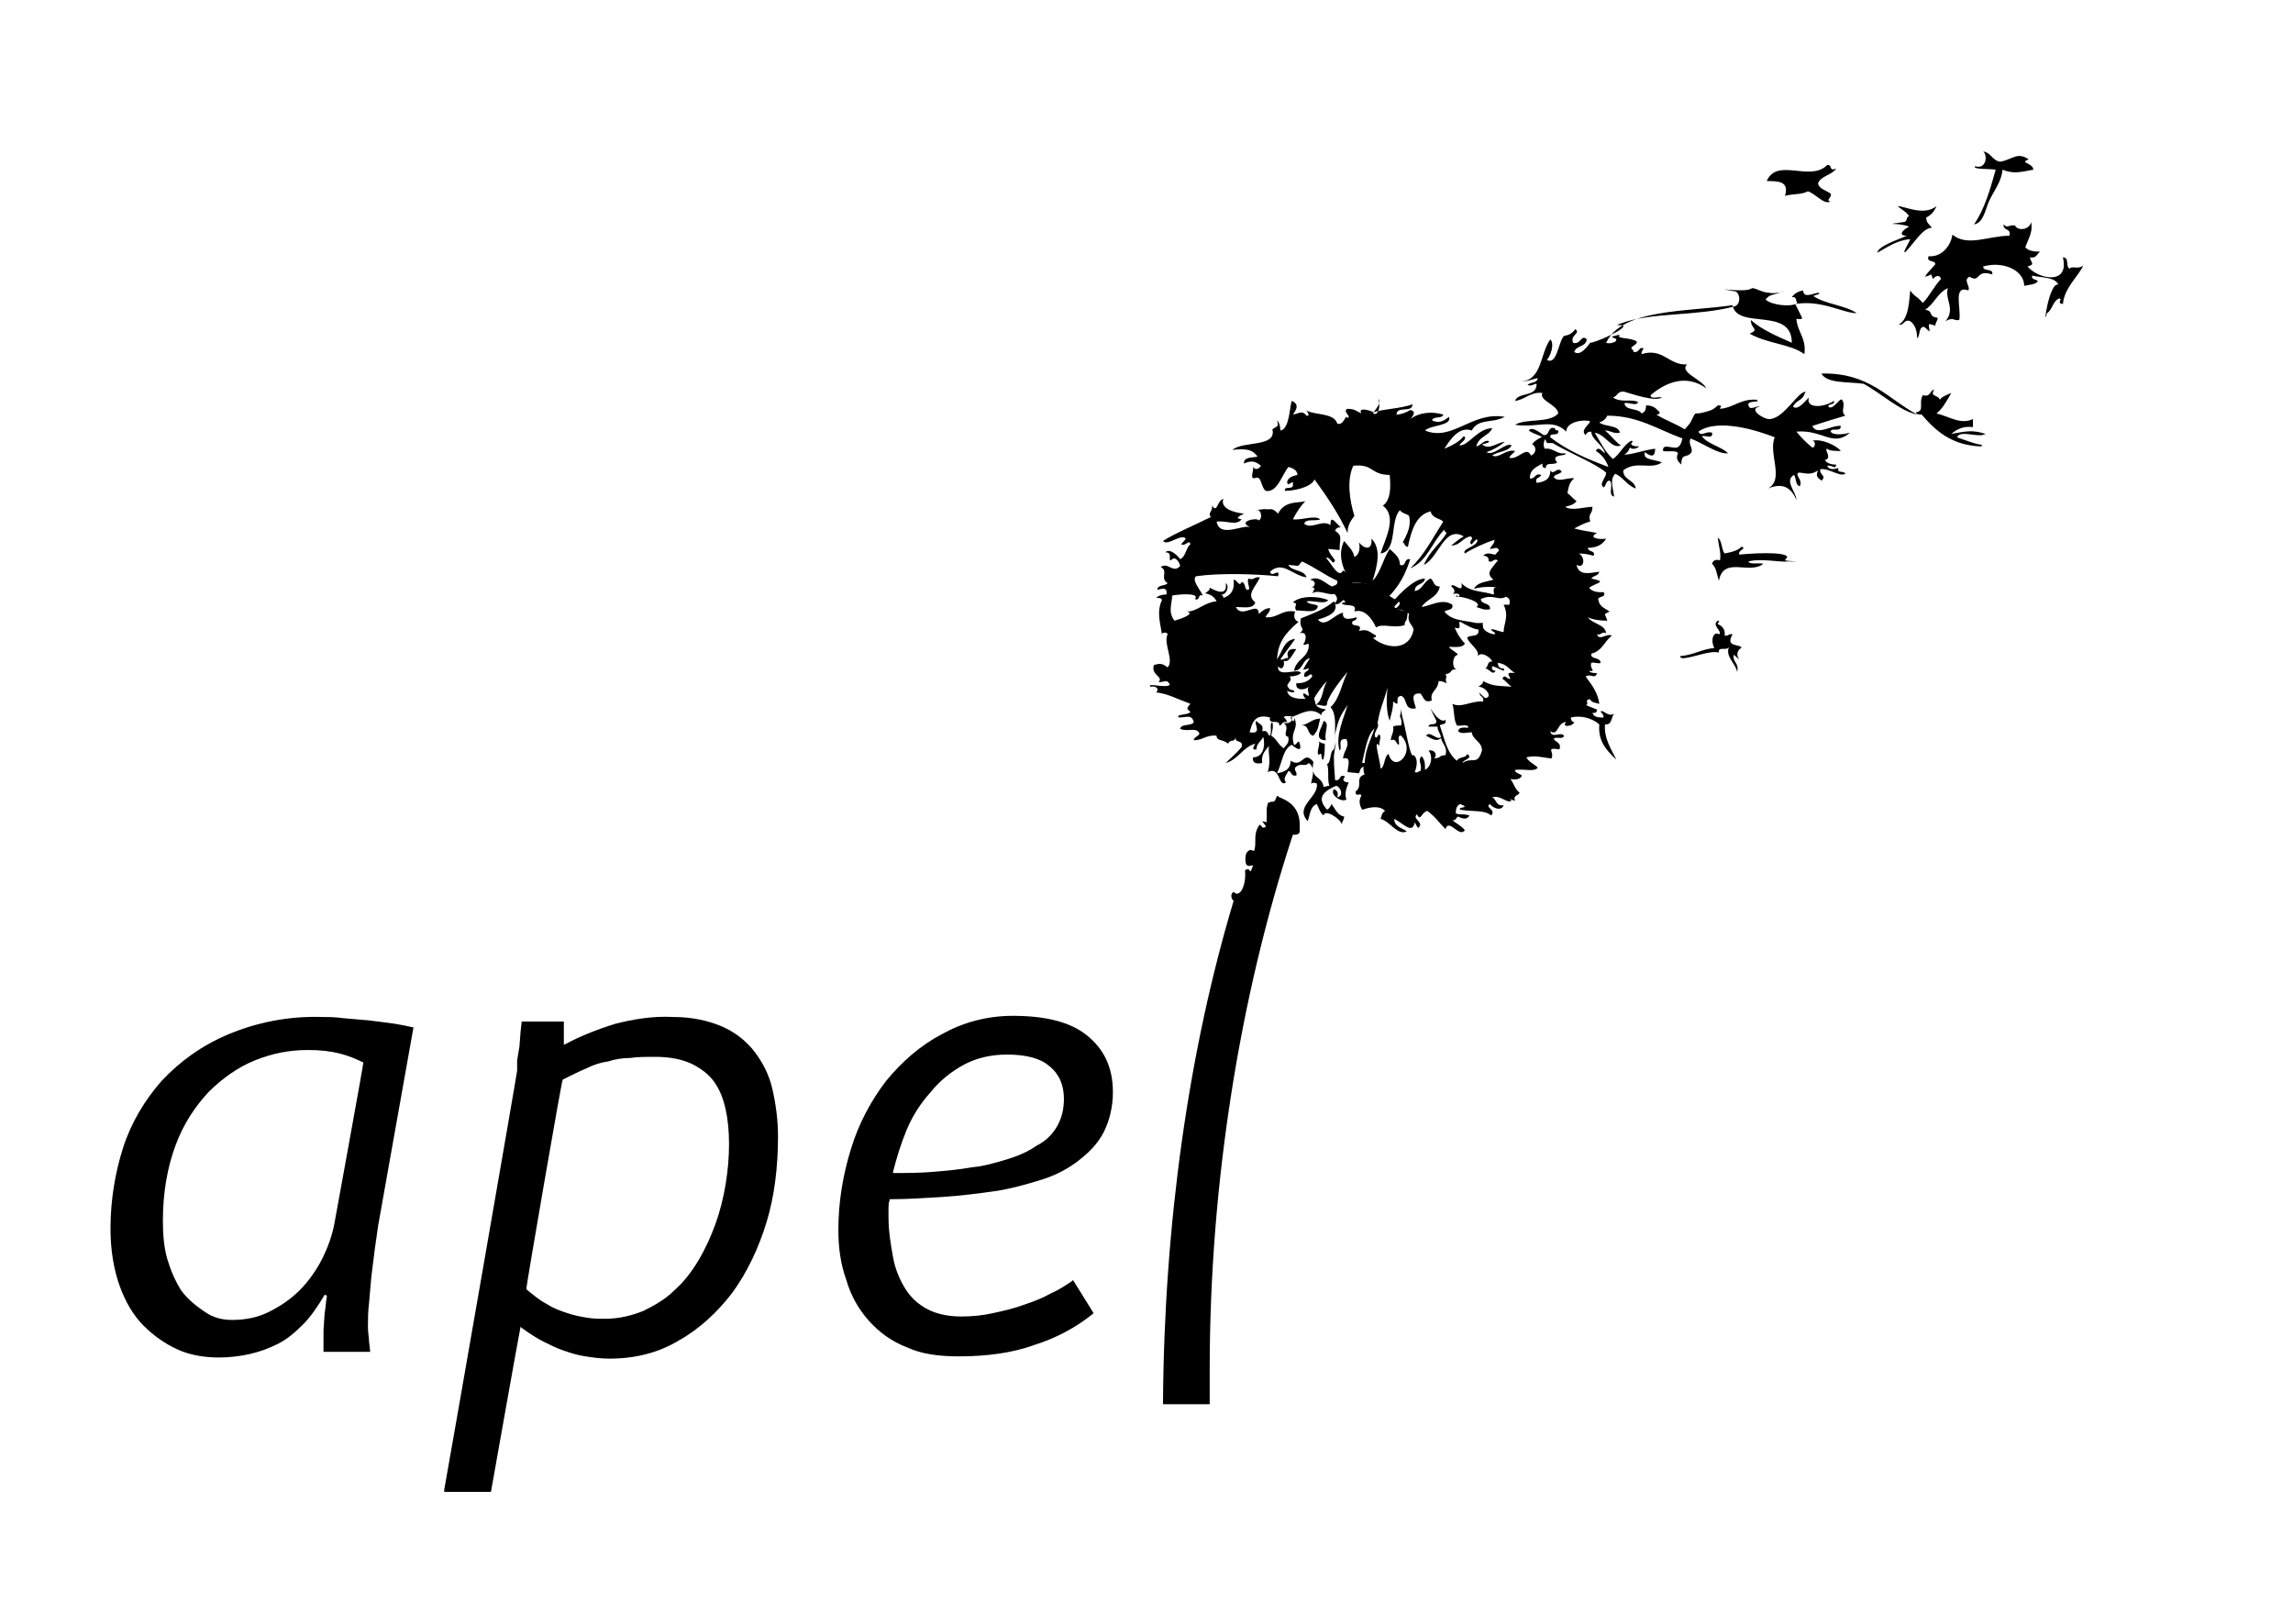 <?xml version="1.0" encoding="utf-8"?>
<!-- Generator: $$$/GeneralStr/196=Adobe Illustrator 27.6.0, SVG Export Plug-In . SVG Version: 6.00 Build 0)  -->
<svg version="1.1" id="Calque_2" xmlns="http://www.w3.org/2000/svg" xmlns:xlink="http://www.w3.org/1999/xlink" x="0px" y="0px"
	 viewBox="0 0 201.3 142.6" style="enable-background:new 0 0 201.3 142.6;" xml:space="preserve">
<style type="text/css">
	.st0{fill-rule:evenodd;clip-rule:evenodd;}
</style>
<g>
	<g>
		<path class="st0" d="M120.5,36.2c0.7,0.2-1.4-0.7-1,0.1c-0.4-0.2-0.6-0.4-1.2-0.4c-0.5,0.2,0.4,0.7,0,0.8
			c-0.2-0.4-0.3,0.7-0.9,0.5c-0.3-1-2-0.7-2.8-1.2c0.1,0,0.5,0.6,0.1,0.5c-0.4-0.5-0.6-0.2-1.2-0.1c0.3-0.4,0.6-0.9-0.1-1.2
			c-0.2,0.6-0.2,2.5-1,2.6c0-0.4-0.1-0.7-0.3-0.9c0.2,0.6,0,0.5-0.4,0.8c0.4,1.6-2.6,1-3.5,1.8c1.1-0.1,1.7-0.1,2.2,0.6
			c-0.5,0.1-1.2,0-1.2,0.6c0.7-0.3,1-0.2,1.5,0.2c-0.2,0.3-0.5,0.4-0.7,0.1c0.1,0.3-0.3,1,0.1,1c0.7-0.3,0.5,0.6,1,1.1
			c1,0.2,1.4-1.3,2-2.1c0.4,0.1,0.8,0.3,0.8,0.7c-0.4,0.1-0.8,0.2-0.9,0.6c0,0.6,0.6-0.3,0.5,0.2c0.1,0.6-0.8,0.1-0.7,0.6
			c0.8,0,2.3-0.3,2.6-1c1.1,1.5,2.1,3,2.9,4.7c0-0.7,0.3-1.1,0.6-1.5c-0.4-1.3-0.7-3.1-0.1-4.4c1.8-0.2,1.5,0.8,3.2,0.8
			c0.1,1.1,0.1,2.2-0.6,2.7c1.3,1,0.2,2.9-0.2,4.2c1.5-0.2,0.8-2.9,1.7-3.8c0.2,0.3,0.6,0.3,0.8,0.5c0.3,1.2-0.6,2.2-0.6,2.5
			c0.1-0.5,0.2,0.3,0.5,0.2c0.3-1.4,0.7-2.8,2-3.1c0.1,0.6,0.8,0.6,1.1,0.9c-0.9,1.4-1.7,3-2.9,4.1c1.5-0.6,1.9-2.3,3-3.4
			c0,0.2,0.1,0.2,0.2,0.3c-0.6,1-1.5,1.6-2,2.8c1.3-0.6,1.8-3.5,3.5-2.5c-0.4,0.2-0.7,0.5-1.1,0.8c0.8,0,1-0.7,1.7-0.8
			c0.4,0.2-0.3,0.5,0.1,0.7c0.1-0.1,0.5-0.7,0.5-0.3c-0.1,0.5-1.4,0.7-1.1,1.1c0.8-0.5,1.7-0.9,2.6-1.2c0,0.4-0.3,0.5-0.4,0.8
			c0.4,0,0.7-0.3,0.8,0.2c-0.2,0-0.2,0.3-0.4,0.3c-0.4-0.1-0.7-0.2-1,0.1c0.4,0,0.5,0.2,0.5,0.5c0.4,0.1,0.4-0.3,0.8-0.1
			c-0.6,0.8-1.1,1.1-0.4,1.7c-0.6,0.2-1.4,0.2-1.7,0.8c0.7-0.2,1.6-0.2,2.2-0.1c-0.8-0.2-0.3,0.6-0.5,0.6c-0.9-0.3-2.1-0.2-2.8-1
			c0.2,1.1-0.8-0.2-0.9,0.3c0.3,0.2,0.4,0.5,0.1,0.7c0.3-0.2,0.9,0,0.5,0.2c0-0.1-0.1-0.2-0.2,0c0.5-0.1,2.5,0.5,1.8,0.9
			c0.4,0.1,0.6,0.3,1.2,0.2c0.1-0.6-0.8-0.4-0.8-0.9c1.1-0.5,1.5,0.2,2.2-0.2c0.3,0.1,0.4,0.3,0.3,0.7c-0.2,0-0.3,0-0.5,0
			c0.5,1,0,1.7,0,2.4c-0.3,0-1.4-0.5-1-0.1c1,0.6-1.2,0.2-0.8-0.7c-0.5,0-0.9,0-1.2,0.3c0.4,0,0.8,0,0.8,0.4c0,0.6-0.8,0.3-1,0.6
			c0.2,0.6,1.2,1.1,0.9,1.7c0.2-0.6,1.2,0,1.3,0.4c-0.5-0.1-0.3,0.6-0.7,0.6c0.4-0.1,0.7,0.7,1,0.2c-0.2,0-0.4-0.1-0.3-0.4
			c0.3,0,1.3,0.7,1,0.2c-0.4,0-0.5-0.2-0.5-0.5c0.8,0.1,1,0.6,1.5,0.9c-0.8-0.1-0.6,0.1-0.4,0.5c-0.3,0.1-0.5-0.5-0.7,0
			c0.3,0.2,0.5,0.5,0.8,0.7c-1.1-0.1-1.6,0-2.5-0.5c0,0.3-0.2,0.3-0.4,0.5c0.6,0,1.3,0.9,0.6,1c-0.2-0.1-0.8-0.8-0.5-0.4
			c0,0.3,0.4,0.2,0.3,0.7c-1-0.1-1.9,0.6-2.7,0.2c0.2,0.6,0.1,1.4,0.4,1.9c0.3,0.1,1-0.2,1,0.2c-0.4,0-0.8-0.1-0.9,0.3
			c0.3,0.3,0.8,0.1,1.2,0.1c0.1,0.7,0.9,0.8,0.9,1.6c-0.4,1.4-0.9,0.5-1.7,1.1c0-0.3,1-0.4,0.4-0.8c-0.1,0.4-0.7,0.2-0.9,0.6
			c-0.9-0.7-1.1-2-1.5-3.1c0.2-0.2,0.6,0,0.5-0.5c-0.7,0.6-2.1-2.6-0.8,0.1c0,0.5-0.6,0.1-0.7,0.5c0.3,0,0.6,0,0.8,0
			c0,0.4,0.2,0.5,0.3,0.9c-0.3,0.4-1-0.6-1.3-0.1c0.4,0.2,0.9,0.6,1.3,0.2c0.1,0.5,0.6,0.8,0.4,1.5c-0.8,0.1-0.2,0.2-1,0.3
			c0.3-0.3,0.1-0.8-0.5-0.7c0.4,0.4,0.3,1.4-0.3,1.7c0-0.5,0-0.9-0.3-1.2c-0.4,0.4,0.1,0.7-0.1,1.3c-0.2,0-0.2,0.2-0.5,0.1
			c0.2-0.5,0.3-1.2-0.1-1.5c-0.3,0.4-0.7-2.4-1-3.4c-0.2-0.8,0.1-1.3-0.2,0c0.1,0.2,0.2,0.5,0.1,0.8c-0.3,0-0.5,0-0.7,0.1
			c0.1,0.5-0.2,0.8-0.2,1.2c0.5-0.2,0.4,0.3,0.7,0.4c0.1-0.2-0.2-0.9,0.2-0.8c1.4,1.4-0.6,3.4-1.1,1.6c-0.4,0.2-0.3,1.1-0.7,1.3
			c0-0.6-0.7-2.8-0.1-2c-0.1-0.3,0.3-1-0.1-1c0,0.2-0.3,0.4-0.3,0.1c-0.1-0.4,0.6-0.9,0.1-1.2c-0.2,1.2-0.9,2-1,3.6
			c-0.4,0-0.8-0.1-0.9,0.3c0.5,0.2,0.3,0.4,0.8,0c0,0.3,0,0.5,0.1,0.7c-0.9,0.3-0.1,1-0.8,1.5c0,0.6,0.5,0,0.5,0.4
			c-0.2,0.3-0.2,0.8,0.1,1.2c0.3-0.1,1.4-0.5,2,0.1c-0.2,0.1-0.3,0.3-0.4,0.7c0.8,0.2,1.5,1.5,2.3,1.1c-0.4-0.3-1.1-0.4-1.1-1.1
			c0.8,0.4,1.6,1.4,1.8,0.3c0.1,0.2,0.2,0.4,0.3,0.5c0.6-0.5-0.6-0.8-0.1-1.2c0.3,0.7,0.4-0.2,0.9-0.3c0.8,0.6,0.9,0.9,1.6,1.6
			c0.3-1,1.2,0.8,1.7,0.1c-0.3-0.4-0.8-0.6-1.1-0.9c0.3,0.1,0.3-0.2,0.5-0.3c0.4,0.2,0.8,0.3,1-0.1c-0.7-0.2-0.9,0-1.2-0.2
			c0-0.4,0.1-0.7,0.4-0.8c1,0.4-0.3,0.2,0,0.5c1.3,0.2,2.1,0,2.7,0.5c0.5-0.5-0.6-0.7-0.1-1c0.2,0.3,1,0.7,1.2,0.1
			c-0.7,0.1-0.6-0.5-1-0.7c0.8-0.2,1.3,0.6,1.7,0.3c-0.4-0.3,0.1,0,0.3,0c-0.2-0.5,0.3-0.4,0.4-0.7c-0.4-0.3-0.5-0.8-0.8-1.2
			c0.5,0.1,0.9,0,1-0.3c-0.2-0.2-0.6-0.2-0.6-0.5c0.9-0.1,1.7,0.2,2-0.2c-0.3-0.3-0.8-0.5-1-0.9c0.8-0.2,1.3,0,2.2,0.1
			c0.3-0.6-0.6-1,0.7-0.8c0.2-0.6-0.3-0.6-0.5-0.9c0.1-0.3,0.8,0.1,0.9-0.3c-0.3-0.4-1.1,0.3-1.2-0.4c0.7,0.5,0.6-0.8,1.4-0.8
			c-0.5,0.5,0.6,0.4,0.7,0c-0.2,0-0.3-0.2-0.3-0.4c0.8-0.2,1.8,0,2.5,0.6c-0.1,1.3,0.4,2.1,1.5,3.1c-0.5-1-1.1-1.9-1-3.1
			c0.7,0.1,0.5-0.8,0.9-1c-0.6,0.5-1.1-0.4-1.3-0.1c0.1,0,0.5,0.6,0.1,0.5c-0.4,0-0.7-0.1-0.8-0.4c0.2,0,0.4,0,0.4-0.3
			c-0.5-0.2-0.8-0.3-1-0.4c0.4,0-0.2-0.5,0.4-0.5c0.1,0.3,0.5,0.3,0.8,0.4c-0.1-0.9-0.6-1.6-1.2-2.4c0.5-0.3,0.8,0.3,1-0.3
			c-0.2,0-0.6,0-0.7-0.2c0.7,0.1,0-0.2,0.2-0.7c0.2-0.1,0.9,0.2,0.8-0.1c-0.1-0.4-0.9-0.2-0.8-0.7c1-0.3,1-0.9,1.8-1.6
			c-0.5-0.2-1.1,0.5-1.3-0.1c0.4,0.1,0.4-0.3,0.8-0.1c-0.1-0.8-1.2-0.8-1.6-1.4c0.4,0.2,1,0.3,1.7,0.3c-0.2-0.7-0.4-0.5,0.2-0.8
			c-0.4-0.3-0.9-0.4-1-1.1c0.1-0.3,0.7-0.1,0.5-0.6c-0.5,0-1,0-1.3-0.4c0.8-0.5,1.6-0.5,0.2-0.8c0.2-0.3,0.6-0.2,0.7-0.6
			c-0.8,0.1-1.8,0.4-2-0.6c0.7,0.4,0.8-0.7,0.2-1c0.6,0,0.9,0.1,1.3,0.2c0.2-0.5-0.5-0.3-0.5-0.7c0.8,0,1.3-0.3,1.6-0.8
			c-0.7,0.1-1.6-0.1-0.8-0.5c-1-0.2-1.3-0.2-2-0.4c0.4-0.2,0.9-0.5,1.4-0.6c-0.2-0.8,0.2-0.6,0.2-1.3c-0.7,0-1.8,0.4-2.4,0
			c0.4-0.1,0.8-0.2,1-0.5c-0.3-0.2-0.5-0.5-0.8-0.7c0.1-0.4,0.1-0.9,0.6-1.3c-0.6-0.1-1.4,0.4-1.8-0.1c0.1-0.3,0.5-0.2,0.7-0.5
			c-0.4-0.5-0.7,0.4-1-0.1c0,0.8-0.5,1-1.2,1.1c-0.2-0.5,0.3-0.4,0.4-0.7c-0.6-0.2-0.5,0.4-1,0.3c0-0.8,0.6-1,1.1-1.3
			c0,0.2,0,0.4,0.3,0.4c0-0.6,0.7-0.2,1-0.5c-0.7-0.8,1-0.5,0.7-0.8c-0.8,0.1-1-0.5-1.8-0.4c-0.2-0.5,0-0.6,0.1-1.2
			c-0.4,0.2-0.9,0.4-1.2,0.8c0.4,0.2,0.4,0.8-0.1,1c-0.4-0.9-1.1,0.4-1.9,0.2c0.1-0.3,0.4-0.4,0.5-0.6c-0.8-0.2-1.4,0.7-2,0.4
			c0.5-0.4,1.4-0.3,1.7-0.9c-0.5-0.3-1.6,1-2.2,0.6c0.6-0.2,1.1-0.5,1.6-0.9c-0.6,0-1.4,0.8-2,0.2c0.2,0,0.9-0.2,0.5-0.3
			c-0.4,0-0.6,0.4-1,0.5c0.2-0.9,1.1-0.9,1.4-1.6c-1.3,0-2.1,1.6-2.9,1.5c0.1-0.2,0.8-0.6,0.4-0.8c-0.4,0.5-1,0.8-1.7,1.1
			c0.5-0.8,1.3-2,2.4-1.6c0.6-1.1,1.8-0.6,2.9-1.2c-2.9-0.5-4.6,2.2-7,1.2c0.5-0.5,2.4-0.4,2.1-1.2c-0.5,0.4-0.9,0.6-1.5,0.3
			c0.2-0.4,0.9-0.1,1-0.5c-1-0.3-2.1-0.2-2.9,0.4c0.2-0.2,0.6-0.7,0-0.8c-0.3,0.2-0.8,0.4-1.2,0.4c0-0.8,1.4-0.1,1.4-0.9
			c-1.1,0.4-2.6,0.4-3.4,0.7c0.3-0.5,0.7-0.8,0.4-1.2C121.3,35.9,120.8,36.7,120.5,36.2z"/>
		<path class="st0" d="M163,27.5c-1-0.7-2.8-0.8-3.8-1.5c0.1-0.1,0.8-0.2,0.4-0.3c-0.5,0.1-1.3,0.5-1.3-0.2c-0.5,0.1-0.8,0.3-1,0.6
			c0.5-0.1,0.3,0.4,0.5,0.5c-0.5,0.4-2.3,0.2-2.8-0.3c0.3-0.4,0.6-0.4,0.9-0.5c0.1,0,0.3-0.1,0.4-0.1c-0.3,0-0.7,0.1-1,0
			c-0.6,0-1.1-0.4-1.5-0.4c-0.5,0.5-4.2-0.2-1.4,0.3c0.4,0.3,0.4,1.1-0.1,1.3c-3.4,0.9-7.4,0.5-10,1.5c-0.9,0.3,0.4,0,0.2,0.3
			c-0.2,0.4-2.5,1.4-2.9,1.4c-0.3,0.4-0.9,1.2-1.4,0.8c0.2-0.6,1-0.4,1.1-1.1c-0.5-0.5-0.5,0.5-1.2,0.3c-0.3-0.7,0.7-0.8,0.2-1.2
			c-0.4,0.5-0.6,0.5-1,0.6c-0.5,0.5-0.6,2.6-1.5,2.1c0.3-0.3,0.7-1.4,0.3-1.8c-0.9,1.2-0.7,3.6-2.6,3.7c0.6,0,1-0.2,1.5-0.3
			c-0.1,0.5-0.6,0.3-0.9,0.6c0.4,0.2,0.8-0.3,0.8,0c-0.1,1.1-1.6,0.6-1.9,1.4c0.9-0.1,1.3-0.8,2.4-0.7c-0.3,0.7,1.3,1,1.4,1.8
			c-0.8,0.9-2.8,0.4-3.8,1c2,0.3,3.3-0.6,4.5,0.6c0-0.9,1.6-1.1,2.1-0.9c-0.1,0.3-0.9,0.8-0.4,1.2c0.1-0.2,0.2-0.3,0.5-0.3
			c0,0.7,1,1.1,1.2,1.9c-0.2-0.1-0.6-0.7-0.8-0.2c0.5,0.3,0.9,0.8,1.1,1.4c-1.9-0.7-3.7-1.5-5.1-2.6c-0.1-0.5,0.8,0,0.7-0.6
			c-0.1,0-0.3,0-0.3-0.2c-0.7-0.2-0.4,0.7-1,0.6c-0.3-0.2-1-0.8-1.3-0.4c0.5,0.4,1.4,0.4,1.6,1.1l0.5,0c1.5,0.9,3.8,1.8,4.7,2.6
			c0,0.5-0.7,1-0.2,1.3c0.2-0.2,0.2-0.6,0.5-0.6c0.4,0.3-0.2,1.3,0.4,1.4c-0.1-0.8-0.4-1.5,0.1-2c0.7,0.3,1,1,1.8,1.3
			c-0.1-0.8-1.1-0.7-1.1-1.6c1.2-0.9,2.4,0,3.4-0.7c-0.8-0.3-1.7-0.2-1.5-0.9c0.4,0.3,0.9,0.6,0.9-0.3c-0.9,0.1-2.3,0.6-2.7,0.5
			c0.4-0.2,0.4-0.5,0.5-0.6c0.2,0.2,0.6,0.1,0.8-0.1c-0.2,0-0.6,0-0.7-0.2c0-0.2,0.3-0.2,0-0.3c-0.7,0.4-1,1.2-1.6,1.6
			c-0.7-0.6-1.1-1.5-1.6-2.3c0.9,0.1,1.5,1.5,2.3,1.1c-0.4-0.2-0.7-0.7-1.4-1.3c0.5,0,0.7,0.3,1.3,0.2c-0.1-0.7-1.3-0.5-1.8-0.9
			c0.5-0.2,0.6-0.4,0.7-0.6c2.7,0,4.4,1.2,6.6,2c-0.1,0.4-0.2,0.7-0.5,0.8c-0.4,0.1-1.3-0.4-1.2,0.3c0.4,0.1,1.2-0.1,1.3,0.2
			c-0.2,0.5,0,0.7,0.3,1c0-1.1,0.5-0.5,0.9-1.1c0.1-0.5-0.3-0.6-0.1-1.2c1.1,0.4,2.4,1.4,3.3,1.3c-0.6-0.6-1.8-0.8-2.3-1.5
			c0.3-0.1,1,0.3,0.9-0.3c-0.5-0.2-1,0.4-1.2-0.1c1.7-1.2,5.2-0.1,6.7,0.5c-0.6,1.4,0.9,3.7-0.6,4.5c1.2-0.5,2-0.2,2.5,1
			c0-0.7-1.1-1.7-0.2-2.2c0.2,0.3,0.1,0.9,0.5,1c0.3-0.6-0.5-1-0.1-1.2c0.5,0,1,0.3,1.7-0.2c-0.2,0.5-0.1,0.6,0.3,0.9
			c0.5-0.4-0.2-0.5-0.1-1c0.8-0.1,1.7,0.7,2.2,0.4c-0.1-0.3-0.8,0-0.6-0.5c-0.4,0.1-0.8,0.2-1-0.2c0.5-0.1,0.7,0.4,0.8-0.1
			c-0.4,0-0.8-0.1-1-0.4c0.7-0.2-0.1-0.9,0.2-1c0.2,0.2,0.7,0.2,1.2,0.2c-0.4-0.5-1.7-1.1-2.5-0.9c0.3,0,0.3,0.6,0,0.6
			c-0.5-0.4-1-0.9-1.4-1.4c2.3-0.2,3.2,1.4,4.7,0.1c-0.4,0.1-1.4,0.3-1.7-0.1c0.1-0.4,0.9,0.1,0.9-0.5c-0.8-0.1-2.1,0.9-2.5,0
			c0.9-0.3,1.9-0.6,2.9-0.9c-0.5-0.4,0.1-0.9-0.3-1.4c-0.2-0.2-0.8,1-1.2,0.6c0-0.3,0.6-0.1,0.5-0.5c-0.9,0.6-2.5,0.7-2.2-0.3
			c-0.3,0.3-1,1.2-1.4,0.8c0.4-0.7,0.8-0.4,1.1-1.3c-0.7,0-1.9,2.4-3.2,2.4c-0.5,0-1.9-0.9-0.8-1.1c-0.3-0.1-0.9,0.4-1-0.1
			c-0.2-0.5,1.2-0.2,0.7-0.5c-1.4-0.1-2,0.7-3.2,0.8c0-0.2,0.3-0.3-0.2-0.3c-0.5,0.5-0.9,0.5-1.2,0.6c-1,0.3-0.6-0.3-1.2,0.9
			c0.1-0.1-0.4,0.5-0.5,0.6c-0.8-0.5-1.7-0.8-2.5-1.3c0.1,0,0.3,0,0.3-0.2c-0.3-0.3-0.5-0.6-1.2-0.6c0,0.4-0.1,0.6-0.4,0.7
			c-0.3-0.5-1.4-0.2-1.5-0.9c0.4-0.1,1.1,0.3,1.2-0.1c-0.6-0.3-1.5,0.1-2.2-0.4c0.4-0.1,0.4-0.6,1-0.5c0.7,0.2,2.7,0.9,3.3,0.5
			c-0.3-0.1-1,0.2-1-0.2c1.3-1.1,3.1-1.9,4.9-0.6c-0.4-0.8-2.4-1.4-1.7-2.1c-1.6,0.1-2.1-1.5-4-0.9c0-0.2,0.1-0.4,0.2-0.5
			c-0.5-0.2-0.3,0.4-0.9,0.3c0-0.2-0.1-0.2-0.2-0.3c0.1-0.3,0.5-0.3,0.5-0.6c-0.5-0.4-1.9-0.2-1.5-0.6c-0.2,0-0.4,0.1-0.5,0.1
			c-0.6,0.2,0.5,0.1,0.1,0.5c-0.2,0.1-0.5,0.2-0.8,0.1c1.4-3,7-2.7,11.1-3.3c0.4,2.2,5.2,0.1,5.2,3.3c-1.1-0.5-2.6-1.1-3.6-2
			c0,0.8,0.8,0.8-0.1,1.2c1.6,0.9,3.6,0.9,4.8,1.8c0.2-1.4-0.6-1.9-0.7-3.1c0.2,0,0.5,0.1,0.5-0.1c-0.2-0.4-0.4-0.8-0.6-1.2
			C159.9,26.3,161.8,27.5,163,27.5z M167.3,22.1c0.7-0.7,1.5-2.1,2.3-2.1c-0.2-0.3-0.5-0.4-0.5-0.9c0.4-0.2,0.7-0.5,0.9-1
			c-1.1,0.9-2.8,0-3.4,0c0.3,0.3,0.8,0.5,1,0.9c-0.3,0-0.1,0.5-0.5,0.5c-2,0.3-0.5,0,0.5,0.4c-0.6,0.3-1,0.8-0.2,0.8
			c-0.9,0.4-2.5,0.9-2.6,1.5c0.9-0.5,1.7-1.1,2.9-1.2C167.6,21.3,166.9,22.4,167.3,22.1z M156.1,25.7
			C156.7,25.6,157,25.5,156.1,25.7L156.1,25.7z M123.6,53.7c-0.4-0.1-0.9-0.1-1.2-0.4c0.1-0.2,0.3-0.3,0.4-0.5
			c-1.5-0.7-2-1.8-4.1-1.6c-0.3-0.3-0.3-0.9-0.8-1.1c-0.4,0.8-1.1-0.8-1.5-1.1c0.4-0.2,0.6,0.8,0.8,0.2c-0.2-0.3-0.5-0.6-0.6-1
			l1,0.1c0-1.1,0.3-1.2-0.4-1.7c0.1-0.2,0.2-0.3,0.5-0.3l-0.5-0.5c-0.3-0.3-0.4-0.2-0.4,0.3c-0.8-0.5-1.6,0.4-2.3-0.1
			c0.1-0.5,1-0.2,1.4-0.4c-0.5-0.4-1.6,0.1-2.4,0c0.3-0.6,0.7-1.2,1.1-1.6c-0.5,0.2-1.8-0.1-2.4,1.1c-0.6-0.6-0.6-0.3-1.2-0.4
			l-0.8,0.1c0.5-0.2,0.7,0.7,0.3,0.9c-0.1-0.3-2,0.1-0.7,0.6c-0.7-0.3-2.7,1-3-0.5c1-0.1,1.7,0.4,2.2-0.2c-0.8-0.1,0.1-0.4,0.2-0.5
			c-1-0.1-2.1-0.5-1.8-1.3c-0.6,0.2-0.5,1.3-1,0.6c0.1,0.5-0.4,0.6-0.1,1c-1.4,0.7-3.3,1.5-4.2,2.1c0.4,0.5,1.6-0.7,2-0.2
			c-0.1,0.2-0.3,0.3-0.4,0.5c0.4,0.2,0.7-0.5,0.8,0c-0.4,0.3-0.4,1.1-0.9,1.3c-0.2-0.3-0.9-1-1.3-0.6c0.7,0,0.2,0.7,0.5,0.7
			c0.4-0.5,0.8,0.3,0.8,0.5c-0.6,0.7-1.1-0.4-1.7,0.1c0.7,0.3-0.1,1,0.6,1.4c-0.2,0.3-0.9,0.1-0.9,0.6c0.4-0.1,0.9-0.3,0.8,0.4
			c-0.4,0-0.7,0.1-0.9,0.3c0.2,0,0.5,0,0.5,0.2c-0.5,1.1-0.1,2.1,0,3c0-0.2,0.5-0.2,0.5,0c-0.4,0.8,0.6,2.3,0,2.9
			c-0.4-0.3-0.6-0.4-1.2-0.2c-0.3,0.9,0.9,1,0.4,1.5c0.6,0,0.7-0.3,1,0.2c-0.2,0.4-2.1-0.2-1.7,0.2c0.5-0.1,0.8,0.2,0.5,0.5
			c1,0.1,1.9,0.6,3,1c-0.3,0.4-0.4,0.4,0,0.7c-0.1,0.3-1.4,0.2-1,0.5c0.7,0,1.1-0.3,1.3,0.4c-0.2,0.4-1.1,0.1-1.2,0.6
			c0.7,0.3,1.4-0.2,1.7,0.4c-0.1,0.3-0.5,0.3-0.5,0.6c0.8,0,1.1-0.5,2-0.4c0,0.5,0.6,0.3,1,0.7c0.3-0.5,0.5,0,0.7-0.6
			c-0.2,0.6,0.7,0.2,0.5,0.9c-0.6,0.7-0.8,0.8-1.4,1.4c1.1-0.3,1.5-1.4,2.6-1.7c-0.1,0.2-0.4,0.6,0.1,0.5c0-0.5,0.4-0.7,0.6-1.1
			c0.2,0.8,0,1.8-0.9,1.8c-0.1,0.5,0.3,0.6,0.8,0.5c-0.1-0.8,0.3-1.1,0.6-1.5c-0.1,0.7,0.2,1.2-0.1,2.3c1.1-0.6,0.9,1.4,1.6,0.9
			c-0.3-0.3,0-0.6,0.2-1c0.3,0,0.2,0.5,0.7,0.4c0.1-0.3-0.2-0.4-0.1-0.7c0.5-0.5,0.8,0,1.2-0.4c0.7,0.5,0.2,1.4,0.2,1.9
			c0-0.2,0.3-0.2,0.5-0.1c0.2,1.2-2,2-0.8,3.3c0.2-0.5,0.2-1.3,0.8-1.5c0.2,0.4,0.3,0.8,0.6,1c0.1-0.6,1.5,0.3,1.6,0.8
			c0-0.3,0.2-0.4,0.2-0.7c-0.6-0.1-0.8-0.7-1.1-1.1c-0.1,0.2-0.2,0.4-0.4,0.5c-0.8-0.9-0.6-1.5,0.8-2.1c0.4,0.1,0.7,0.9,0.1,1
			c0.1-0.4,0-0.6-0.3-0.7c-0.4,0.5,0.7,1.2,1.1,0.9c-0.2-0.5,0-1,0.2-1.5c-0.5,0-0.6-0.3-0.3-0.5c-0.6-0.3-0.3,0.4-0.9,0.3
			c0-0.3-0.1-1.1-0.1-2c0-0.5,0.4-2.2,0-0.7c-0.4,0.2-0.2,1.1-0.6,1.3c0.2,0.5,0,1.3,0.2,1.9c-0.2,0-0.4,0.1-0.5,0.1
			c-0.2-1.1-1.2-0.6-0.9-2.2c-0.9-1.1-0.9,0.6-2-0.1c0,0.8-0.6,1-1.2,1.1c0.5-1,0.5-2.1,1.3-2.5c0,0,1,0.9,0.7-0.1
			c-0.1-0.5-0.3,0.2-0.5,0.1c-0.4-1.2,0.5-1.4,0-2.4c0.1,0.6-0.3,0.2-0.3,0c0.9-0.3,1.8-1,2.7-0.2c0-0.3,0.2-0.3,0.4-0.5
			c-1.2-0.2-0.8-0.6-1.1-1.1c-0.3,0.2-2.3,0.4-2.3-0.6c0,0.2,1,0.3,0.5,0c-0.3,0-0.4-0.2-0.5-0.4c0.1-0.3,0.5-0.5,0.2-0.8
			c0.4,0,0.8-0.1,1-0.3c-0.2-0.5-2.1,0.5-2-0.6c0.3,0.4,0.6,0.1,0.5-0.5c0.4,0.3,0.8-0.6,1.1-1c-0.7-0.1-0.9,0.3-0.7,0.8
			c-0.3-0.1-0.4,0.2-0.7,0.1c0.4-0.6,0.9-1.2,1.3-1.8c-1,0.1-1.1,1.1-1.6,1.8c0.1-1.4,0.6-2.2,1.9-3.3c-0.3-0.1-0.5-0.4-0.3-0.9
			c-1.2-0.2-1.5,0.6-2.6,0.5c0.1-0.3,0.4-0.4,0.4-0.8c-0.5,0-0.7,0.3-1,0.5c0-1.2-1.5,0.5-2-0.6c0.7,0,1.5,0.2,1.7-0.4
			c-0.9-0.7,0.1-1.4,0.4-2.2c-0.5-0.1-0.5,0.3-1,0.1c-0.2,0.4,0.3,1-0.1,1c-0.3-0.1-0.1-0.6-0.5-0.7c-0.2,0.5-0.4-0.2-0.7-0.2
			c0.1,1-0.3,1.4-0.9,1.6c0-0.2-0.1-0.2-0.2-0.3c0.4,0.1,0.8-0.7,0.4-1c0.2,1.2-0.9,0.7-1.4,0.4c0,0.3-0.2,0.3-0.4,0.5
			c0.5,0.1,0.8,0.3,1,0.7c-1.1,0.1-1.7,0.9-2.6,0.9c0.8,0.2-0.7,0.7-1.1,0.8c-0.6-0.8-0.2-1.5-0.2-2.2c0.4-0.1,2.5-0.3,2,0.3
			c0.5,0.2,0.2-0.5,0.7-0.3c-0.3-0.6-1-1.4-0.6-1.7c2.1-0.3,5.2-0.2,7.2,0c0.2-0.8-0.6,0.2-0.7-0.4c1.1-1,1.9,0.3,3.2,0.5
			c-0.2-0.7-1.3-0.5-1.6-1.1c1.2,0.1,0.7,0.2,1.2-0.3c1.1,0.5,2,1.2,3.1,1.7c0.1,0.6-0.7,0.3-0.7,0.8c0.5,0.3,1,0.8,0.4,1.2
			c0.6,0.3,0.8-0.7,1-0.1c-0.1,0-0.3,0-0.3,0.1c0.3,0.3,1.4-0.1,1.1,0.7c0.9-0.3,1.6,0.7,1.9,1.4c0.6-0.4,1.4,0.1,2.5-0.2
			c0-0.2,0.1-0.4,0.2-0.5C123.4,55,123.5,54.4,123.6,53.7z M111.5,63c-0.2,0.7,0.9,0.1,0.8,0.7c0.3,0,0.2-0.4,0.7-0.3
			c-0.1-0.2-0.1-0.3-0.3-0.4c0.1-0.2,0.4-0.1,0.7-0.1c0.1,0.6-0.3,0.6-0.7,0.6c0.6,0.4-0.2,1.1,0.4,1.2c0.1,0.6-0.2,0.7-0.4,1
			c-0.5-0.3-0.6-0.8-1.1-1.1c0.1-0.5,0.2-0.7,0.1-1.2c-0.3,0.2,0,0.7-0.2,1.2c-0.3-0.1-0.1-0.5-0.7-0.4c0.2-0.6-0.3-0.6-0.5-0.9
			c-0.3,0.2,0.6,1.2-0.6,1C109.9,63.7,110,62.6,111.5,63z M156.7,49.2c0,0,0.2-0.3,0.2-0.3c-0.2-0.5-3.3-0.3-4.2-0.2
			c-0.2-0.4,0.7-0.5,0.2-0.7c-0.4,0.4-1,0.5-1.5,0.6c-0.3-0.4-0.2-1.1-0.6-1.4c0.1,0.9,0.3,1.3,0.2,2c-0.4-0.1-0.6,0-0.7,0.3
			c0.4,0.4,0.4,0.9,0.6,1.5c0.4-2.2,2.7-0.5,3.9-1.5c-0.4-0.1-1.2,0.1-1.3-0.2c1.1-0.3,2.8,0.1,3.5,0
			C158.8,49.3,156.9,49.3,156.7,49.2z M152.1,55.7c-0.3-0.1-0.4,0.2-0.7,0.1c0.1-0.7-0.4-0.9-0.6-1c0-0.2,0.3-0.2,0-0.3
			c-0.6,0.4,0.5,1,0.1,1.2c-0.4-0.3-0.8,0.4-0.4,1.2c-1.1,0.1-1.8,0.6-2.9,0.7c-0.2,0-0.1,0.2,0.2,0.2c1-0.1,2.3-0.7,3.1-0.5
			c-0.1-0.6,0.7-0.1,0.9-0.5c-0.4,0.8,0.6,1.5,0.7,2.2c0.2-0.8-0.4-0.8-0.3-1.5c0.2,0.1,0.3,0.3,0.5,0.4c-0.5-0.6,0.2-1.1,0.2-1
			C152.8,56.5,151.4,56.9,152.1,55.7z M160.4,14.5c-1.5,1.5-4.4-0.7-5.3,1.4c1,0,2,0,1.6,1.3c0.7-0.2,1.5-0.1,2-0.4
			c0.7,0.2,1.4,1.2,2,0.9c-0.5-0.1,0.2-0.4,0-0.7c-0.4-0.3-1-0.4-1.1-0.9c0.3-0.7,1.2-0.7,1.6-1.3C160.5,15.1,160.9,14.4,160.4,14.5
			z M181.7,23.6c-0.4-0.2,0-1-0.6-1c0.6,2.5-2.2,1.9-3.1,0.8c0.7-0.2,0.3-0.3,0.2-0.8c0.6,0.1,0.6-0.3,0.9-0.5
			c-0.6,0-1.1-0.1-1.3-0.4c0.3-0.8,0.7-1.4,0.5-2.2c-0.1,0.7-1.2,0.8-1.4,0.3c-0.5-0.1-0.7,0.3-1-0.1c-0.1,0.6,0.7,0.3,0.5,1
			c-1.8,0-3.7,1-5-0.1c-0.1,0.8-0.8,2-2.1,1.9c-0.2,0.6,0.6,0.3,0.6,0.7c-0.3,0.4-0.7,0.7-0.9,1.1c0.8-0.2,0.4-0.4,0.7,0.2
			c0.2-0.3,0.6-0.4,0.7,0c-0.6,0.6-1,1.5-1.6,2.1c-0.6-0.7-0.7-0.5-1.1-1.1c-0.1,0.8-0.1,2.5-1,3c0.5,0.1,0.4-0.5,1-0.3
			c0.4,0.3,0.6,0.8,0.6,1.5c0.3-0.2,0.1-1,0.6-1c0.2,0.1,0.3,0.3,0.5,0.4c-0.1-0.8-0.2-0.7,0.5-0.5c0-0.3,0.2-0.4,0.2-0.7
			c-0.9-0.1-0.3-0.6-1.1-0.7c0.8-0.5,1.1-1.5,2-1.9c-0.3,1,0.7,1.8-0.2,2.9c0.7-0.4,0.7,0,1.2-0.1c0.2-1-0.6-3.1,0.8-2.6
			c0.2-0.4-0.5-0.9,0.1-1.2c1,0.6,0.5-0.7,2-0.2c0.1-0.6-0.8-0.2-0.8-0.7c1.7-0.5,3.6,0.3,3.6,1.7c0.4-0.1,1-0.1,1.2-0.4
			c-0.1-0.2-0.6-0.1-0.5-0.5c0.8,0.2,2,0.1,2.3,0.8c-0.8-0.3-1.4,4.1-1,2.5c0.5-0.3,0.5-1.1,1.1-1.3c0.3,0.1-0.3,0.4,0.3,0.5
			c0.1-1.4,1.4-2.5,1.8-3.4C182.5,23.7,181.8,23.3,181.7,23.6z M178.1,14c-1-0.7-1.4,0-2.5,0.2c-0.7-0.1-0.8-0.8-1.5-0.9
			c0.4,0.3,0.3,1.6-0.7,1.3c-0.3,0.3,1.3,0.2,1.8,0.3c-0.5,1.8-1,3.5-1.9,4.8c0.8-0.1,1-1.3,1.3-2c0.4-0.9,1.1-1.7,1.2-2.8
			c1,0.4,1.6,0.2,2.7,0C178.5,14.3,177.2,14.3,178.1,14z M174.3,38.1c-1.2-0.4-1.8-0.2-3,0c0.5-0.4,1-0.7,1.9-0.6l0-0.7
			c-1.1,0.5-2-0.2-3.2-0.5c0.5-0.4,0.8-0.9,1.3-1.8c-0.4,0.2-0.8,0.3-1,0.6c-0.2-0.5-0.9-0.2-0.5-0.9c-0.4,0.1-0.3,0.7-1,0.5
			c-0.4,0.7,0.2,1.4-0.6,1.5c0,0.2,0.3,0.2,0.5,0.2c1.2,1.4,2.6,2.7,5.2,2.8c0.3-0.1-0.1-0.2-0.3-0.2c-0.7-0.2-1.2-0.4-1.8-0.6
			C172.1,37.7,173.7,38.5,174.3,38.1z M168.3,36.4c-2.6-1.4-4.2-3.7-8.4-3.6c0.5,0.9,2.3,0.7,3.7,0.9
			C165.1,34.5,166.8,36.1,168.3,36.4z"/>
	</g>
	<g>
		<g>
			<path class="st0" d="M120.4,47.3c0.9,0.9,0.5,2.4,0.1,3.7c0.7-0.7,0.9-1.9,1.5-2.8c0.4,0.4,0.9,0.7,0.9,1.4
				c0.6,0.2,0.3-0.6,0.9-0.5c-0.4,1.3-1,2.4-1.9,3.3c-0.9-0.7-1.9-1.4-3.3-1.2c-0.5-0.9-1.3-2.3-0.6-3.7c0.3,0.4,0.8,0.8,0.9,1.4
				c0.5-0.2,0.5-0.9,0.4-1.3C119.6,48.1,120.5,48.5,120.4,47.3z"/>
			<path class="st0" d="M115,50.9c1-0.5,1.6,0.8,2.6,0.8c-0.3,1.1-1.7-0.1-2.4,0.4c0.1-0.2,0.4-0.6-0.1-0.5
				C115.5,51.5,115.6,51,115,50.9z"/>
			<path class="st0" d="M116.6,52.7c-0.3,0.4-1.3,0-1.9,0.1c0.2,0.3,0.7,0.2,1,0.4c-0.1,0.7-1.1,0.4-1.9,0.4
				c-0.3-0.4,0.3-0.6-0.3-0.7C114.1,52.3,115.7,52.3,116.6,52.7z"/>
			<path class="st0" d="M115.9,63.1c-0.2,0.7-0.1,0.9-0.6,1.5c-0.6-0.1-0.3-1-1.1-0.9C114.9,63.6,115.2,63.1,115.9,63.1z"/>
			<path class="st0" d="M116.2,63.3c0.6,0.2,0,1,0.2,1.7C115.2,65,116.1,63.8,116.2,63.3z"/>
			<path class="st0" d="M115.8,65.1c0.1,0.1,0.3,0.2,0.5,0.2c0,0.4,0,0.9-0.1,1.3c-0.1,0.3-0.2-0.1-0.2-0.3c0-0.2-0.2-0.1-0.2,0
				C115.5,66.2,115.9,65.4,115.8,65.1z"/>
			<g>
				<g>
					<path class="st0" d="M126.8,53.7c0.3-0.2,0.8-0.1,0.7-0.6c-0.9-0.6-1.9,0.1-2.7,0.2c0.4-0.7,1.4-0.8,1.6-1.8
						c-0.6,0-0.5-0.5-0.8-0.7c-0.6,0.2-0.7,1-1.4,1.1c0-0.7,0.8-0.5,0.9-1.1c-0.9,0-2.1,1.2-2.8,2c1-0.1,0.5,0.5,0.1,0.7
						c0.5,0,1,0.1,1.3,0.4c-0.2,0.8,0.3,0.9,0.4,1.4c-0.4,1.9-2.4,1.7-3.6,0.7c0.1,0,0.3,0,0.3-0.2c-0.6-0.3-0.7-0.6-1.5-0.4
						c0.4-0.7-0.6-0.3-0.6-0.7c0-0.3,0.4-0.1,0.4-0.5c-0.4,0.1-1.3,0.4-1.2-0.4c-0.7,0.1-1.6,1.4-2.2,0.6c0.7-0.2,2-0.6,1.4-1.6
						c-0.8,0.7-1.9,1.1-2.9,1.5c-0.2,1,0.5,0.8-0.1,1.3c0.8-0.2,0.5,0.8,0.3,1c0.3,0.1,0.4-0.2,0.5,0c0,1.2-1.1,1.2-1.3,2.3
						c0.8,0,0.7-1,1.4-1.1c-0.2,0.3-0.4,0.6-0.6,1c0.2,0,0.4-0.1,0.5-0.1c0,0.3-0.5,0.2-0.4,0.7c0.3,0.2,0.6-0.5,0.7,0
						c-0.3,0.4-0.7,0.6-1.4,0.6c-0.1,0.7,0.8,0.6,1.1,0.3c-0.2,0.3,0,0.4,0,0.8c-0.2,0-0.2-0.2-0.5-0.2c0,0.4,0.4,0.6,0.8,0.7
						c0.4-0.7,0.8-1.3,1.3-1.8c-0.5,0.9-0.3,1.6-1,2.1c0.3-0.1,1,0.3,1-0.1c0-0.5,1.1-2,1.8-2.8c-0.5,1-0.7,2.4-1.5,3.1
						c0.5,0.5,0.4,1.6,0.4,2.2c-0.1,1.8,0,0.1,0,0.2c0.3-1.4,0.5-1.7,1.1-2.6c-0.3,1.1-1.1,2.7-0.7,4c0.3-0.2-0.3-1.1,0.6-1
						c0.3,0.7-0.2,0.9-0.3,1.7c0.8-0.2,0.4,0.7,0.4,1.2l1,0.1c0.4-0.7,0.6-3.9,1.6-4c0.1-1.4,0.6-2.3,0.9-3.5
						c-0.1,1.1-0.1,2.1,0.2,2.9c0.1-0.6,0.3-0.9,0.3-1.7c0.8,0.6,0-0.4,0.7-0.5c0.6,0.2,0.2,1.3,1.3,1.1c-0.1-0.5-0.6-1.4,0.4-1.3
						c0.3,0.3,0.3,0.9,1,0.6c-0.2-0.8,0.5-0.8,0.6-1.7c0.3,0,0.5,0.1,0.7,0.2c-0.2-0.5,0.1-0.4-0.1-0.8c0.7-0.1,0.3-0.5,1-0.4
						c-0.5-0.1-0.4-1.3,0.1-1.3c-0.2-0.3-0.6-0.4-0.8-0.7c0.6,0,1.2,0.1,1.4-0.3c-0.4-0.4-0.7-0.9-0.9-1.4c0.8,0.3,0.2-0.5,0.5-0.5
						c0.4,0.2,1.9,1.2,2,0.3C129,54.4,127.6,54.7,126.8,53.7z"/>
				</g>
			</g>
		</g>
	</g>
	<g>
		<path d="M20.1,90.8L20.1,90.8c-2.4,1-4.3,2.4-5.9,4.1c-1.5,1.7-2.7,3.7-3.4,5.9c-0.7,2.2-1.1,4.6-1.1,7.1c0,1.9,0.3,3.6,0.8,5
			c0.5,1.4,1.2,2.6,2.1,3.5c0.9,0.9,1.9,1.6,3,2.1c1.1,0.5,2.4,0.7,3.6,0.7c0.9,0,1.8-0.1,2.7-0.3c0.9-0.2,1.7-0.5,2.5-0.9
			c0.8-0.4,1.5-1,2.2-1.7c0.7-0.7,1.3-1.6,1.9-2.6c0.1,0,0.1,0,0.2,0.1c-0.1,0.5-0.1,1-0.2,1.5c0,0-0.1,1.5-0.1,1.5c0,0,0,1,0,1
			c0,0,0,0.9,0,0.9l4.1,0l-0.1-0.9c0-0.3-0.1-0.8-0.1-1.3c0-0.6,0-1.3,0.1-2.1c0,0,0.2-2.3,0.2-2.3c0,0,0.3-2.4,0.3-2.4
			c0,0,0.3-2.1,0.3-2.1l3.1-17.4l-0.1,0c-0.4-0.1-0.9-0.2-1.5-0.3c-0.7-0.1-1.5-0.2-2.3-0.3c0,0-2.3-0.2-2.3-0.2
			c-0.7-0.1-1.3-0.1-1.8-0.1C25.3,89.2,22.5,89.8,20.1,90.8z M15.9,113.3c-0.5-0.8-0.9-1.7-1.2-2.7c-0.3-1-0.4-2.2-0.4-3.4
			c0-2.5,0.4-4.7,1.1-6.6c0.7-1.9,1.7-3.4,2.9-4.7c1.2-1.2,2.6-2.2,4.1-2.8c1.5-0.6,3-0.9,4.6-0.9c1.1,0,2,0.1,2.8,0.3
			c0.8,0.2,1.5,0.5,2.1,0.8c0,0,0,0,0,0c0,0.2-2.5,13.9-2.5,13.9c-0.2,1.2-0.6,2.3-1.1,3.3c-0.5,1-1.2,2-2,2.8
			c-0.8,0.8-1.7,1.4-2.7,1.9c-1,0.5-2.1,0.7-3.2,0.7c-0.9,0-1.7-0.2-2.4-0.7C17.1,114.6,16.4,114,15.9,113.3z"/>
		<path d="M54,89.9L54,89.9c-1.6,0.5-3.1,1.1-4.4,1.8c0,0-0.1,0-0.1,0.1c0-0.3,0-1.1,0-1.1v-1h-3.7l-0.1,0.9c0,0-0.1,1.3-0.1,1.3
			c0,0-0.2,1.2-0.2,1.2L45.4,94c0,0.2-5.8,33.5-6.4,36.8l0,0.2h4.1c0,0,2.5-14.1,2.6-14.5c0,0,0.1,0.1,0.1,0.1
			c0.7,0.5,1.3,0.9,1.9,1.2c0.6,0.3,1.2,0.6,1.8,0.8c0.6,0.2,1.2,0.4,1.9,0.5c0.6,0.1,1.4,0.2,2.1,0.2c2.2,0,4.3-0.5,6.1-1.6
			c1.8-1,3.4-2.5,4.7-4.2c1.3-1.8,2.3-3.9,3-6.2c0.7-2.3,1-4.9,1-7.5c0-1.5-0.2-2.9-0.5-4.2c-0.3-1.3-0.9-2.4-1.6-3.3
			c-0.7-0.9-1.7-1.7-2.9-2.2c-1.2-0.5-2.6-0.8-4.2-0.8C57.3,89.2,55.6,89.5,54,89.9z M49.4,94.8c0.8-0.4,1.4-0.7,2.1-1
			c0.6-0.3,1.2-0.5,1.9-0.6c0.6-0.2,1.3-0.3,1.9-0.3c0.7-0.1,1.4-0.1,2.2-0.1c1.3,0,2.3,0.2,3.2,0.6c0.8,0.4,1.5,0.9,2,1.6
			c0.5,0.7,0.8,1.5,1,2.4c0.2,0.9,0.3,1.9,0.3,3.1c0,1.1-0.1,2.3-0.3,3.5c-0.2,1.2-0.5,2.4-0.9,3.5c-0.4,1.1-0.9,2.2-1.5,3.2
			c-0.6,1-1.3,1.9-2.1,2.6c-0.8,0.8-1.7,1.3-2.7,1.8c-1,0.4-2.1,0.7-3.4,0.7c-0.5,0-1,0-1.6-0.1l0,0c-0.6-0.1-1.1-0.2-1.7-0.4
			c-0.6-0.2-1.2-0.4-1.8-0.8c-0.6-0.3-1.2-0.8-1.8-1.3c0,0,0,0,0,0C46.2,112.9,49.3,94.9,49.4,94.8C49.3,94.8,49.4,94.8,49.4,94.8z"
			/>
		<path d="M82.7,90.8L82.7,90.8c-1.9,1-3.5,2.4-4.9,4.1c-1.3,1.7-2.4,3.7-3.1,6c-0.7,2.3-1.1,4.6-1.1,7.1c0,1.6,0.2,3,0.7,4.4
			c0.4,1.4,1.1,2.6,2,3.6c0.9,1,2,1.8,3.3,2.3c1.3,0.6,2.8,0.8,4.6,0.8c2.4,0,4.7-0.3,6.6-1c1.9-0.6,3.6-1.5,5.1-2.7l0.1-0.1
			l-1.8-2.9l-0.1,0.1c-0.6,0.4-1.2,0.8-1.9,1.1c-0.7,0.4-1.5,0.7-2.4,1c-0.8,0.3-1.7,0.5-2.6,0.7c-0.9,0.2-1.8,0.3-2.8,0.3
			c-1.1,0-2.1-0.2-2.9-0.6c-0.8-0.4-1.5-1-2-1.8c-0.5-0.8-0.9-1.7-1.1-2.8c-0.2-1.1-0.4-2.3-0.4-3.5v-0.3c0,0,0-0.5,0-0.5
			c0-0.2,0-0.5,0.1-0.7c0,0,0,0,0-0.1c0,0,0.1,0,0.1,0c1.5,0,3-0.1,4.6-0.2c1.5-0.1,3.1-0.3,4.5-0.5c1.4-0.2,2.8-0.6,4.1-1
			c1.3-0.4,2.4-1,3.3-1.7c0.9-0.7,1.7-1.5,2.2-2.5c0.5-1,0.8-2.2,0.8-3.5c0-2.2-0.8-3.8-2.3-5c-1.5-1.2-3.7-1.7-6.5-1.7
			C86.6,89.2,84.5,89.8,82.7,90.8z M79.6,99.2c0.5-1.2,1.2-2.3,2.1-3.3c0.8-1,1.8-1.8,2.9-2.4c1.1-0.6,2.4-0.9,3.8-0.9
			c1.6,0,2.9,0.3,3.7,1c0.9,0.7,1.3,1.7,1.3,2.9c0,0.9-0.2,1.7-0.6,2.4c-0.4,0.7-1,1.3-1.8,1.7c-0.7,0.5-1.6,0.9-2.6,1.2
			c-1,0.3-2,0.6-3.1,0.7c-1.1,0.2-2.2,0.3-3.4,0.4c-1.2,0.1-2.3,0.1-3.4,0.1c0,0,0,0-0.1,0c0,0,0-0.1,0-0.1
			C78.7,101.7,79.1,100.4,79.6,99.2z"/>
		<path d="M112.1,69.9c-0.2,0.5-0.2,0.5-0.5,0.5l-0.3,0.1l0,0.1c-0.1,0.2-0.1,0.5-0.1,0.7c0,0.2,0,0.4,0,0.6c0,0.1,0,0.2,0,0.3
			c0,0,0,0,0,0l-0.4-0.1l0.3,0.4c0,0.1,0.1,0.1,0,0.1c-0.1,0.1-0.3,0.1-0.3,0l0,0l-0.2-0.2c-0.4,0.5-0.4,1-0.4,1.5
			c0,0.3,0,0.5-0.1,0.8c0,0-0.1,0-0.1,0c-0.2-0.1-0.3-0.1-0.5,0.1c-0.2,0.2-0.2,0.8-0.1,1.1c0.1,0.1,0.2,0.2,0.4,0.1
			c0.1,0,0.1,0,0.2,0c-0.1,0.3-0.2,0.5-0.2,0.5c0,0-0.1,0-0.2-0.2l-0.3,0.1c0.1,1-0.2,1.8-0.5,2c-0.1,0.1-0.3,0.1-0.4,0l-0.1-0.1
			l-0.1,0.1c-0.1,0.1-0.1,0.2-0.1,0.3c0,0.2,0.1,0.3,0.2,0.4c0,0,0,0,0,0l0,0c-3.9,13-6.1,28.2-6.2,44.1v0.1h4.1l0-0.1c0-1,0-2,0-3
			c0-16.1,2.6-32.6,7.3-46.9c0.2,0,0.4,0,0.5-0.1c0.1-0.1,0.1-0.1,0.1-0.2c0,0,0-0.1,0-0.1c0-0.2,0-0.3,0-0.5c0-1.5-1-2.1-1.8-2.4
			l-0.1-0.1L112.1,69.9z"/>
	</g>
</g>
</svg>
